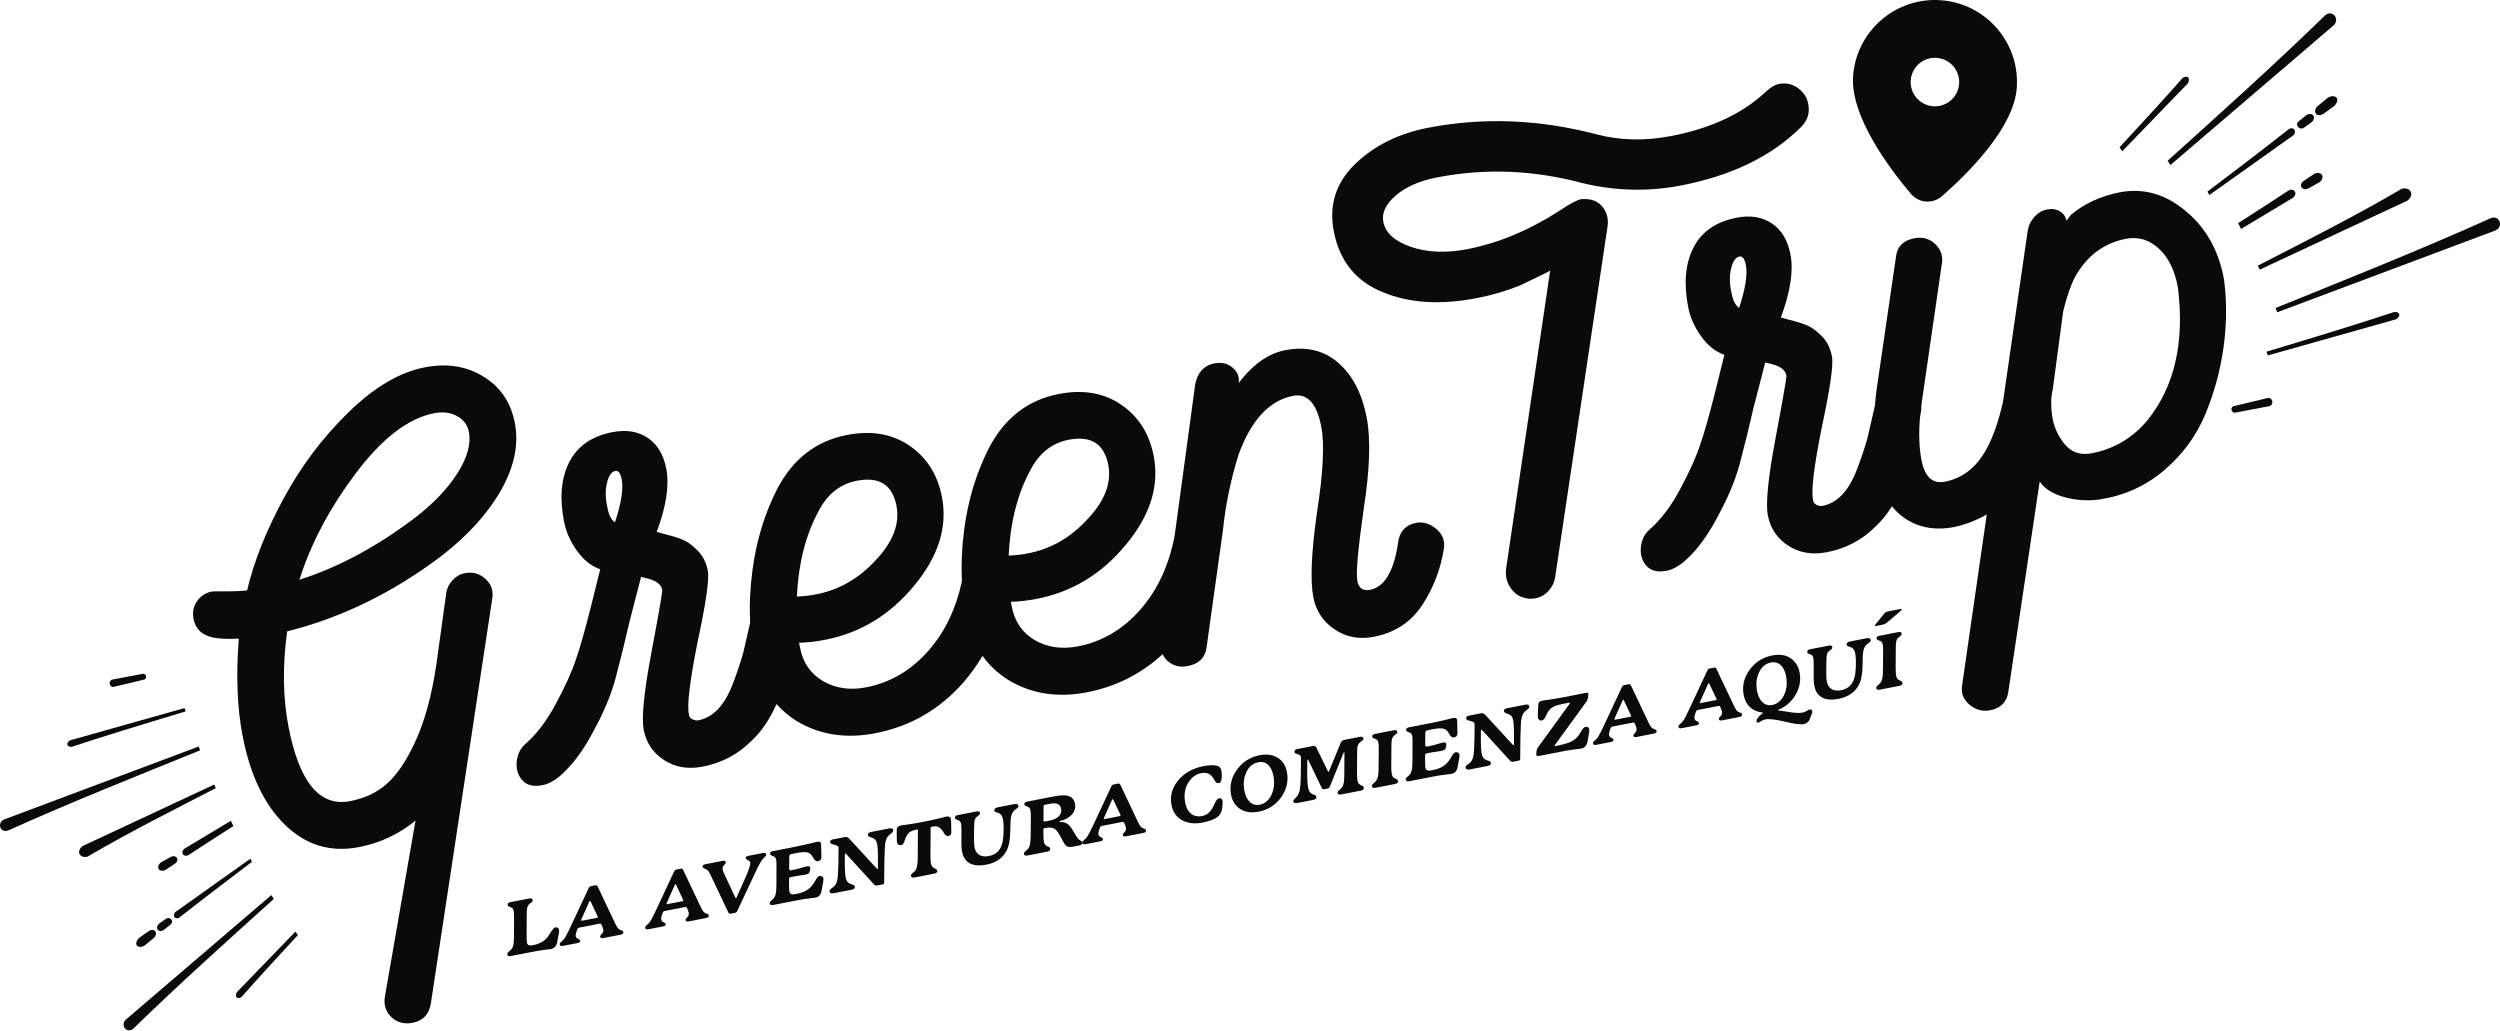 <svg width="3038" height="1253" viewBox="0 0 3038 1253" fill="none" xmlns="http://www.w3.org/2000/svg">
<path d="M674.854 1127C673.493 1127.26 671.558 1129.18 669.314 1132.82C667.644 1135.46 666.474 1137.35 665.557 1138.56C664.757 1139.74 663.465 1141.02 661.702 1142.52C660.066 1143.99 657.987 1145.16 655.606 1146.14C653.133 1147.26 650.707 1147.99 648.358 1148.45C643.413 1149.41 641.018 1148.98 640.32 1145.39C640.104 1144.28 639.95 1140.84 639.954 1134.94L640.072 1112.46C640.045 1103.74 640.628 1100.81 643.605 1098.3C645.492 1096.78 647.72 1095.7 647.358 1093.85C646.997 1091.99 645.714 1091.34 643.49 1091.78L620.491 1096.25C617.77 1096.78 616.581 1097.91 616.944 1099.77C617.616 1103.23 623.064 1100.88 624.218 1106.82C624.507 1108.3 624.713 1111.34 624.691 1115.84L624.599 1137.8C624.615 1143.83 624.029 1148.05 623.126 1150.67C622.347 1152.61 621.006 1154.28 618.998 1155.83C617.111 1157.35 616.215 1158.68 616.453 1159.92C616.792 1161.65 618.197 1162.27 620.544 1161.82L647.993 1156.48C652.941 1155.51 657.664 1154.72 662.188 1154.23C666.833 1153.71 669.332 1153.35 669.7 1153.28C673.658 1152.51 676 1149.36 676.652 1146.79C677.055 1145.56 677.434 1143.56 677.819 1140.92L678.964 1134.92C679.42 1132.65 679.6 1130.95 679.384 1129.83C678.926 1127.48 676.956 1126.59 674.854 1127Z" fill="#0A0A0A"/>
<path d="M752.144 1129.15C750.792 1128.13 749.348 1125.98 747.803 1122.68L726.252 1077.21C725.644 1076.05 724.781 1075.57 723.544 1075.82L717.978 1076.9C716.867 1077.11 716.099 1077.77 715.526 1078.79L693.689 1125.51C691.065 1131.15 688.918 1135.29 687.397 1138.03C686.354 1139.9 685.257 1141.53 684.066 1142.65C683.322 1143.44 680.962 1145.18 680.513 1146.17C680.216 1146.61 680.086 1147.28 680.207 1147.9C680.495 1149.38 681.753 1149.9 684.102 1149.45L702.031 1145.96C704.38 1145.5 705.349 1144.54 705.062 1143.06C704.893 1142.2 703.983 1141.47 702.454 1140.87C700.901 1140.15 699.919 1139.06 699.653 1137.69C699.34 1136.09 699.95 1133.27 701.577 1129.11C702.027 1128.12 702.672 1127.48 703.783 1127.27L728.388 1122.48C729.625 1122.24 730.464 1122.59 730.882 1123.4C732.025 1126.01 732.808 1128.04 733.072 1129.4C734.059 1134.47 728.815 1135.87 729.273 1138.22C729.587 1139.83 730.719 1140.38 732.821 1139.97L754.084 1135.83C756.682 1135.33 757.754 1134.22 757.439 1132.61C757.032 1130.51 754.654 1130.84 752.144 1129.15ZM725.589 1115.32L707.163 1118.91C706.544 1119.03 706.251 1118.83 706.178 1118.46C706.13 1118.21 706.205 1117.94 706.28 1117.67L716.204 1095.46C716.376 1095.05 716.578 1094.75 716.946 1094.68C717.197 1094.63 717.516 1094.95 717.759 1095.55L726.067 1113.18C726.311 1113.77 726.505 1114.12 726.53 1114.25C726.65 1114.86 726.331 1115.18 725.589 1115.32Z" fill="#0A0A0A"/>
<path d="M856.004 1108.94C854.651 1107.92 853.208 1105.77 851.665 1102.47L830.114 1057C829.504 1055.84 828.642 1055.36 827.404 1055.61L821.839 1056.69C820.729 1056.9 819.959 1057.56 819.388 1058.58L797.549 1105.3C794.925 1110.94 792.779 1115.08 791.257 1117.82C790.214 1119.69 789.117 1121.32 787.926 1122.44C787.182 1123.23 784.824 1124.97 784.375 1125.96C784.076 1126.4 783.946 1127.07 784.067 1127.69C784.356 1129.17 785.615 1129.7 787.964 1129.24L805.893 1125.75C808.24 1125.29 809.211 1124.33 808.922 1122.85C808.753 1121.99 807.842 1121.26 806.314 1120.66C804.76 1119.94 803.779 1118.85 803.515 1117.48C803.201 1115.88 803.811 1113.06 805.439 1108.9C805.887 1107.91 806.532 1107.27 807.643 1107.06L832.248 1102.27C833.487 1102.03 834.324 1102.38 834.742 1103.19C835.887 1105.8 836.669 1107.83 836.933 1109.19C837.919 1114.26 832.677 1115.66 833.135 1118.01C833.448 1119.62 834.579 1120.17 836.68 1119.76L857.946 1115.62C860.544 1115.12 861.614 1114.01 861.301 1112.4C860.892 1110.3 858.514 1110.63 856.004 1108.94ZM829.449 1095.11L811.023 1098.7C810.404 1098.82 810.111 1098.62 810.039 1098.25C809.99 1098 810.065 1097.73 810.14 1097.46L820.062 1075.25C820.238 1074.84 820.439 1074.54 820.808 1074.47C821.057 1074.42 821.376 1074.74 821.619 1075.34L829.929 1092.97C830.172 1093.56 830.366 1093.91 830.39 1094.03C830.511 1094.65 830.191 1094.97 829.449 1095.11Z" fill="#0A0A0A"/>
<path d="M927.141 1036.58L909.335 1040.04C906.988 1040.5 905.893 1041.48 906.182 1042.97C906.351 1043.83 907.261 1044.56 908.815 1045.28C910.49 1045.98 911.448 1046.95 911.69 1048.19C912.098 1050.29 910.616 1055.2 907.289 1063.16L895.339 1090.13C894.99 1090.96 894.69 1091.4 894.444 1091.45C894.071 1091.52 893.924 1091.42 893.728 1091.07L879.68 1061.09C878.971 1059.43 878.436 1057.99 878.196 1056.75C877.163 1051.44 882.476 1050.41 881.97 1047.81C881.659 1046.2 880.527 1045.65 878.423 1046.06L857.282 1050.17C854.684 1050.68 853.468 1051.69 853.779 1053.29C854.237 1055.64 856.958 1055.12 859.86 1057.5C860.941 1058.45 862.266 1060.62 863.805 1063.92L885.14 1108.92C885.748 1110.08 886.61 1110.56 887.848 1110.32L893.29 1109.26C894.401 1109.04 895.291 1108.35 895.742 1107.37L917.703 1060.62C920.301 1054.85 922.449 1050.71 923.995 1048.1C925.437 1045.64 926.859 1043.7 928.173 1042.54C930.11 1040.62 931.399 1039.99 931.06 1038.25C930.747 1036.65 929.49 1036.12 927.141 1036.58Z" fill="#0A0A0A"/>
<path d="M995.967 1064.51C993.986 1064.9 992.372 1067.13 990.776 1070.14C988.377 1074.33 984.891 1080.14 976.847 1083.63C974.368 1084.75 971.572 1085.55 968.483 1086.16C964.648 1086.9 963.162 1087.19 961.046 1086.19C960.038 1085.61 959.472 1084.7 959.208 1083.34C958.944 1081.98 958.863 1078.27 958.819 1072.12L958.918 1068C958.948 1066.84 959.569 1066.07 960.685 1065.86C964.142 1065.18 966.863 1064.66 968.99 1064.37C971.217 1063.94 976.853 1063.23 978.337 1062.94C982.664 1062.1 983.98 1060.94 984.315 1057.41C984.599 1055.56 984.656 1054.52 984.585 1054.15C984.321 1052.79 982.815 1052.31 980.217 1052.82C979.106 1053.04 977.274 1053.52 974.973 1054.22L970.123 1055.68C967.922 1056.24 965.225 1056.89 962.134 1057.49C960.28 1057.85 959.294 1057.4 959.054 1056.17C958.981 1055.79 958.909 1055.42 958.96 1055.03L959.131 1041.39C959.09 1039.22 959.79 1038.18 962.139 1037.73L968.072 1036.57C974.747 1035.28 979.471 1035.13 982.377 1036.23C988.663 1038.85 988.572 1047.6 994.131 1046.52C996.976 1045.96 998.297 1044.17 998.189 1040.98C997.973 1030.63 997.826 1025.26 997.779 1025.02C997.394 1023.04 995.595 1022.36 992.5 1022.97C991.886 1023.09 988.815 1023.81 983.451 1025.24C978.179 1026.52 973.133 1027.63 968.311 1028.57L939.379 1034.2C936.656 1034.73 935.469 1035.86 935.83 1037.71C936.528 1041.3 942.05 1038.68 943.252 1044.87C943.566 1046.48 943.646 1049.54 943.577 1053.79L943.485 1075.75C943.476 1082.3 942.835 1086.91 941.563 1089.6C938.941 1094.6 934.714 1094.65 935.364 1097.99C935.678 1099.6 937.085 1100.22 939.553 1099.74L969.234 1093.97C974.053 1093.03 978.531 1092.28 982.932 1091.82C987.329 1091.34 990.07 1090.94 991.186 1090.72C996.009 1089.78 997.955 1085.94 998.545 1081.72C999.08 1079.18 999.697 1074.44 1000.18 1072.29C1000.63 1070.02 1000.81 1068.32 1000.62 1067.32C1000.21 1065.23 997.946 1064.13 995.967 1064.51Z" fill="#0A0A0A"/>
<path d="M1080.71 1006.7L1058.58 1011C1055.61 1011.58 1054.32 1012.86 1054.68 1014.71C1055.04 1016.57 1057.23 1017.3 1059.41 1017.9C1063.25 1019.21 1065.07 1021.29 1066.06 1026.36C1066.73 1029.83 1067.02 1039.26 1066.82 1054.7C1066.77 1056.38 1066.56 1056.67 1064.62 1054.61L1031.73 1018.8C1030.43 1017.38 1028.65 1016.83 1026.55 1017.24L1012.33 1020C1009.61 1020.53 1008.42 1021.66 1008.78 1023.52C1008.88 1024.01 1009.07 1024.36 1009.27 1024.71C1009.76 1025.25 1011.17 1025.88 1013.73 1026.53C1016.97 1027.32 1018.71 1028.39 1018.96 1029.62C1018.98 1029.75 1019.05 1030.12 1019.02 1030.64C1019.03 1043.21 1018.8 1053.91 1018.31 1062.6C1017.96 1068.7 1016.87 1073.02 1014.93 1075.58C1012.52 1079 1006.95 1080.72 1008.1 1083.32C1008.48 1085.3 1010.04 1086.02 1012.88 1085.47L1035.01 1081.17C1037.86 1080.61 1039.15 1079.34 1038.79 1077.48C1037.88 1072.78 1029.75 1077.18 1027.56 1065.94C1027.3 1064.57 1027.08 1062.82 1026.97 1060.92C1026.56 1054.2 1026.42 1046.91 1026.66 1038.9C1026.69 1037.74 1026.84 1037.2 1027.22 1037.13C1027.46 1037.08 1027.93 1037.5 1028.71 1038.25L1062.3 1074.96C1063.13 1075.95 1064.36 1076.35 1065.85 1076.06L1072.53 1074.76C1073.76 1074.52 1074.4 1073.89 1074.44 1072.72C1074.49 1052.57 1074.79 1038.27 1075.28 1029.57C1075.95 1019.81 1078.09 1016.32 1082.26 1013.32C1084.64 1011.71 1085.73 1010.08 1085.47 1008.72C1085.11 1006.87 1083.55 1006.15 1080.71 1006.7Z" fill="#0A0A0A"/>
<path d="M1155.89 1001.95C1155.88 998.617 1155.69 996.343 1155.45 995.106C1154.97 992.634 1153 991.735 1149.54 992.407C1148.92 992.528 1146.1 993.204 1141.23 994.54C1136.33 995.747 1131.53 996.808 1126.83 997.722L1118.67 999.311C1113.85 1000.25 1108.88 1001.09 1103.76 1001.83C1098.62 1002.44 1095.87 1002.85 1095.26 1002.97C1091.79 1003.64 1089.93 1005.29 1089.69 1008.03C1089.62 1008.95 1089.58 1011.39 1089.69 1015.22C1089.73 1020.08 1089.89 1022.88 1090.04 1023.62C1090.59 1026.46 1092.34 1027.53 1095.18 1026.98C1096.79 1026.67 1097.93 1025.29 1098.88 1022.93L1099.71 1020.58C1100.64 1017.45 1100.84 1017.15 1102.08 1014.99C1102.78 1013.95 1103.51 1013.04 1104.25 1012.26C1106.31 1010.32 1109.51 1008.92 1113.96 1008.06C1114.82 1007.89 1115.27 1008.19 1115.41 1008.93C1115.43 1009.05 1115.51 1009.42 1115.45 1009.82L1115.24 1042.33C1115.16 1050.56 1114.15 1055.89 1111.94 1058.37C1109.73 1060.85 1106.06 1062.46 1107.09 1064.44C1107.43 1066.18 1108.83 1066.8 1111.3 1066.32L1135.17 1061.68C1138.01 1061.12 1139.3 1059.85 1138.94 1057.99C1138.36 1055.02 1132.51 1055.91 1131.23 1049.35C1130.85 1047.38 1130.67 1043.82 1130.69 1038.68L1130.91 1006.17C1130.99 1005.25 1131.41 1004.79 1132.28 1004.62C1140.19 1003.08 1143.39 1005.67 1147.33 1012.73C1148.7 1015.15 1150.45 1016.23 1152.68 1015.79C1155.64 1015.22 1156.39 1013.15 1156.02 1008.6C1155.93 1007.46 1155.89 1005.29 1155.89 1001.95Z" fill="#0A0A0A"/>
<path d="M1232.42 977.175L1212.89 980.977C1209.55 981.628 1208.01 982.956 1208.37 984.809C1208.16 987.031 1212.09 987.423 1213.91 988.22C1216.45 989.395 1218.04 991.654 1218.74 995.24C1219.63 999.813 1219.82 1006.07 1219.43 1013.97C1218.69 1028.61 1214.32 1037.81 1201.34 1040.33C1192.44 1042.07 1185.93 1038.33 1184.3 1029.92C1183.72 1026.95 1183.45 1022.9 1183.62 1017.86L1183.75 1006.67C1183.78 1002.17 1184.04 998.914 1184.32 997.059C1184.73 995.185 1185.72 993.708 1187.16 992.53C1189.27 990.835 1191.28 989.935 1190.89 987.955C1190.55 986.221 1189.27 985.573 1187.04 986.007L1164.05 990.481C1161.33 991.011 1160.14 992.139 1160.5 993.996C1161.17 997.459 1166.74 995.09 1167.9 1001.02C1168.19 1002.51 1168.39 1005.55 1168.37 1010.05L1168.26 1022C1168.13 1027.29 1168.47 1031.71 1169.13 1035.05C1171.94 1049.52 1183.41 1053.7 1198.24 1050.82C1211.6 1048.22 1220.42 1041.49 1224.61 1030.67C1226.38 1026.6 1227.21 1019.64 1227.43 1015.49C1227.64 1013.27 1227.73 1010.43 1227.8 1006.83L1227.91 999.487C1228.35 990.546 1229.9 986.65 1234.07 983.656C1235.51 982.48 1238.11 981.331 1237.55 979.13C1237.19 977.278 1235.52 976.574 1232.42 977.175Z" fill="#0A0A0A"/>
<path d="M1387.33 1005.55C1385.97 1004.53 1384.53 1002.38 1382.98 999.084L1361.43 953.613C1360.82 952.451 1359.96 951.976 1358.72 952.218L1353.16 953.301C1352.05 953.517 1351.28 954.175 1350.7 955.19L1328.87 1001.91C1326.24 1007.55 1324.1 1011.69 1322.58 1014.43C1321.53 1016.3 1320.44 1017.93 1319.24 1019.06C1318.5 1019.84 1316.14 1021.58 1315.69 1022.57C1315.42 1022.98 1315.33 1023.6 1315.41 1024.18C1315.4 1024.08 1315.45 1024 1315.44 1023.9C1315.15 1022.42 1313.05 1021.55 1311.43 1020.45C1309.76 1019.1 1307.25 1015.49 1303.88 1009.34C1299.2 1001.14 1295.01 998.747 1288.24 998.912C1287.85 998.86 1287.58 998.782 1287.5 998.413C1287.43 998.039 1287.63 997.744 1288.13 997.649C1294.16 996.346 1298.92 993.754 1302.42 989.994C1306.02 986.082 1307.33 981.595 1306.32 976.398C1305.67 973.064 1304.03 970.557 1301.5 968.741C1297.78 966.125 1291.16 965.746 1281.39 967.648L1248.38 974.072C1245.66 974.601 1244.47 975.73 1244.83 977.586C1245.48 980.926 1251.05 978.557 1252.23 984.614C1252.51 986.098 1252.72 989.138 1252.7 993.638L1252.48 1015.62C1252.35 1022.19 1251.81 1026.66 1250.73 1029.05C1248.53 1034.23 1243.71 1034.53 1244.34 1037.74C1244.68 1039.47 1246.08 1040.09 1248.55 1039.61L1272.42 1034.97C1275.26 1034.42 1276.56 1033.14 1276.17 1031.16C1275.47 1027.57 1269.9 1029.94 1268.48 1022.64C1268.1 1020.67 1267.92 1017.11 1267.94 1011.97L1267.89 1007.74C1267.87 1006.98 1268.29 1006.51 1269.28 1006.32C1272.13 1005.77 1274.4 1005.58 1275.96 1005.67C1281 1005.84 1284.14 1008.18 1288.01 1015.51C1289.53 1018.04 1290.77 1020.49 1291.61 1022.12C1292.41 1023.64 1292.64 1024.11 1293.34 1025.12C1294.4 1026.58 1295.28 1027.82 1296.41 1028.37C1298.14 1029.32 1300.61 1029.48 1303.82 1028.86L1311.49 1027.37C1314.1 1026.86 1315.35 1025.83 1315.39 1024.31C1315.69 1025.78 1316.94 1026.31 1319.28 1025.85L1337.21 1022.36C1339.56 1021.9 1340.53 1020.95 1340.24 1019.46C1340.07 1018.6 1339.16 1017.87 1337.63 1017.27C1336.08 1016.55 1335.1 1015.46 1334.83 1014.1C1334.52 1012.49 1335.13 1009.68 1336.76 1005.51C1337.21 1004.52 1337.85 1003.88 1338.96 1003.67L1363.57 998.88C1364.8 998.64 1365.64 998.992 1366.06 999.808C1367.2 1002.41 1367.99 1004.44 1368.25 1005.8C1369.24 1010.87 1363.99 1012.27 1364.45 1014.63C1364.76 1016.23 1365.9 1016.78 1368 1016.37L1389.26 1012.23C1391.86 1011.73 1392.93 1010.62 1392.62 1009.01C1392.21 1006.91 1389.83 1007.24 1387.33 1005.55ZM1275.95 997.067L1269.52 998.318C1268.66 998.486 1268.22 998.19 1268.07 997.448C1268.05 997.319 1267.98 996.951 1268.02 996.555L1268.18 979.588C1268.14 978.698 1268.56 978.229 1269.56 978.037L1276.35 976.714C1284.02 975.22 1288.38 977.197 1289.42 982.513C1290.88 990.056 1285.22 995.262 1275.95 997.067ZM1360.77 991.727L1342.34 995.313C1341.72 995.432 1341.43 995.234 1341.36 994.862C1341.31 994.617 1341.38 994.346 1341.46 994.073L1351.38 971.866C1351.55 971.45 1351.76 971.151 1352.13 971.08C1352.38 971.03 1352.69 971.356 1352.94 971.952L1361.25 989.58C1361.49 990.174 1361.69 990.524 1361.71 990.646C1361.83 991.266 1361.51 991.582 1360.77 991.727Z" fill="#0A0A0A"/>
<path d="M1481.28 970.075C1479.68 970.388 1478.01 972.38 1476.39 975.902C1472.39 985.021 1468.26 990.188 1460.84 991.632C1450.08 993.726 1442.56 987.364 1440.32 975.863C1438.52 966.59 1439.64 958.541 1443.58 951.743C1447.65 944.922 1453 940.799 1459.68 939.5C1465.49 938.37 1470.03 939.923 1473.27 944.044C1474.42 945.36 1476.45 949.84 1478.1 951.058C1478.86 951.679 1479.92 951.861 1481.28 951.595C1483.14 951.234 1484.19 949.363 1484.55 945.953C1484.89 942.421 1484.8 939.357 1484.3 936.765C1483.75 933.921 1482.47 931.986 1480.65 931.184C1476.85 929.485 1470.8 929.379 1462.64 930.967C1449.29 933.566 1438.88 939.44 1431.54 948.57C1424.18 957.572 1421.51 967.589 1423.61 978.346C1425.24 986.751 1429.51 992.854 1436.55 996.746C1443.58 1000.51 1451.85 1001.47 1461.37 999.615C1470.64 997.81 1477.3 995.102 1481.07 991.416C1483.55 989.006 1485.08 984.988 1485.46 979.653C1485.68 976.149 1485.76 973.95 1485.59 973.086C1485.11 970.61 1483.63 969.619 1481.28 970.075Z" fill="#0A0A0A"/>
<path d="M1530.53 917.757C1518.8 920.166 1509.68 926.05 1502.94 935.574C1496.19 945.101 1493.94 955.291 1496.03 966.048C1499.04 981.501 1511.94 989.774 1529.37 986.381C1541.12 984.094 1550.24 978.212 1556.99 968.686C1563.71 959.038 1565.96 948.847 1563.87 938.089C1560.88 922.759 1548.46 914.268 1530.53 917.757ZM1545.02 965.887C1541.85 972.662 1536.99 976.688 1530.56 977.937C1521.66 979.671 1514.62 973.208 1512.29 961.218C1510.65 952.808 1511.36 945.228 1514.53 938.452C1517.68 931.548 1522.67 927.499 1529.35 926.2C1538.12 924.492 1545.06 930.458 1547.44 942.697C1549.1 951.23 1548.3 958.957 1545.02 965.887Z" fill="#0A0A0A"/>
<path d="M1649.56 948.491C1649.18 946.516 1649 942.956 1649.03 937.818L1649.16 916.104C1649.27 909.409 1649.23 907.877 1650.26 905.241C1650.88 903.834 1651.7 902.778 1652.94 901.893C1655.05 900.198 1657.2 899.398 1656.77 897.173C1656.46 895.561 1655.05 894.938 1652.7 895.394L1633.29 899.172C1631.44 899.533 1630 900.711 1629.22 902.661L1615.21 936.827C1614.61 938.355 1614.24 938.428 1613.6 937.14L1599.7 908.533C1598.84 906.772 1597.31 906.173 1595.21 906.582L1577.03 910.12C1573.94 910.721 1572.65 912.002 1573.06 914.1C1573.61 916.943 1580.04 915.692 1580.84 919.774C1580.91 920.146 1580.93 920.914 1581 921.925L1580.69 944.059C1580.6 950.877 1580.18 955.961 1579.55 959.294C1578.91 962.625 1577.88 965.262 1576.36 967.358C1574.12 970.358 1571.4 971.53 1571.59 973.804C1571.95 975.66 1573.62 976.358 1576.59 975.781L1595.76 972.052C1598.72 971.475 1600.02 970.198 1599.63 968.219C1598.81 964.014 1591.75 967.952 1589.61 956.949C1588.58 951.634 1588.26 940.787 1588.64 924.285C1588.62 923.519 1588.8 923.103 1589.17 923.03C1589.42 922.982 1589.56 923.081 1589.76 923.426L1606.11 957.332C1606.97 959.095 1607.53 959.366 1609.14 959.052L1613.34 958.235C1614.58 957.993 1615.55 957.037 1616.25 955.361L1632.29 915.793C1632.64 914.955 1632.94 914.514 1633.31 914.442C1633.56 914.393 1633.71 914.492 1633.76 914.737L1633.77 916.146L1633.57 941.468C1633.56 947.374 1633.09 951.568 1632.19 954.186C1631.44 956.253 1629.99 958.074 1627.99 959.622C1626.08 961.019 1625.3 962.325 1625.4 963.459C1625.76 965.317 1627.16 965.94 1629.64 965.46L1653.5 960.815C1656.34 960.264 1657.64 958.986 1657.27 957.13C1656.53 953.299 1650.98 955.789 1649.56 948.491Z" fill="#0A0A0A"/>
<path d="M1691.23 940.382C1690.85 938.408 1690.66 934.85 1690.69 929.711L1690.83 907.996C1690.8 899.273 1691.26 896.365 1694.24 893.859C1694.79 893.364 1696.59 892.116 1697.02 891.651C1697.56 891.158 1698.14 890.148 1697.94 889.161C1697.63 887.55 1696.35 886.901 1694.12 887.334L1671.12 891.81C1668.41 892.338 1667.21 893.468 1667.57 895.324C1668.23 898.665 1673.8 896.297 1674.97 902.353C1675.26 903.837 1675.47 906.877 1675.44 911.377L1675.23 933.36C1675.25 939.389 1674.69 943.735 1673.73 946.1C1672.98 948.171 1671.54 949.99 1669.65 951.514C1667.74 952.911 1666.85 954.243 1667.09 955.476C1667.42 957.209 1668.83 957.832 1671.3 957.352L1695.17 952.707C1698.01 952.154 1699.3 950.879 1698.94 949.023C1698.2 945.189 1692.65 947.681 1691.23 940.382Z" fill="#0A0A0A"/>
<path d="M1768.89 914.111C1766.91 914.496 1765.3 916.733 1763.7 919.739C1761.3 923.928 1757.81 929.74 1749.77 933.227C1747.29 934.352 1744.5 935.151 1741.41 935.752C1737.57 936.499 1736.09 936.787 1733.97 935.788C1732.96 935.213 1732.4 934.299 1732.13 932.939C1731.87 931.578 1731.79 927.871 1731.74 921.722L1731.84 917.597C1731.87 916.436 1732.49 915.672 1733.61 915.456C1737.07 914.781 1739.79 914.254 1741.91 913.966C1744.14 913.534 1749.78 912.824 1751.26 912.535C1755.59 911.694 1756.9 910.54 1757.24 907.007C1757.52 905.158 1757.58 904.117 1757.51 903.749C1757.24 902.388 1755.74 901.911 1753.14 902.417C1752.03 902.633 1750.2 903.117 1747.9 903.819L1743.05 905.277C1740.85 905.834 1738.15 906.487 1735.06 907.088C1733.2 907.449 1732.22 906.998 1731.98 905.765C1731.91 905.391 1731.83 905.023 1731.88 904.627L1732.05 890.991C1732.01 888.816 1732.71 887.783 1735.06 887.327L1741 886.172C1747.67 884.873 1752.39 884.723 1755.3 885.826C1761.59 888.452 1761.5 897.197 1767.06 896.114C1769.9 895.561 1771.22 893.765 1771.11 890.579C1770.9 880.227 1770.75 874.862 1770.7 874.616C1770.32 872.635 1768.52 871.961 1765.43 872.564C1764.8 872.683 1761.74 873.407 1756.37 874.84C1751.1 876.121 1746.06 877.229 1741.24 878.167L1712.3 883.798C1709.59 884.327 1708.39 885.456 1708.75 887.312C1709.45 890.898 1714.97 888.283 1716.18 894.463C1716.49 896.074 1716.57 899.137 1716.5 903.388L1716.41 925.348C1716.4 931.895 1715.76 936.512 1714.48 939.196C1711.86 944.198 1707.64 944.25 1708.29 947.59C1708.6 949.197 1710.01 949.82 1712.48 949.34L1742.16 943.564C1746.98 942.626 1751.45 941.882 1755.85 941.413C1760.25 940.941 1762.99 940.534 1764.11 940.318C1768.93 939.379 1770.88 935.539 1771.47 931.316C1772 928.774 1772.62 924.034 1773.1 921.887C1773.56 919.617 1773.74 917.913 1773.55 916.921C1773.14 914.823 1770.87 913.726 1768.89 914.111Z" fill="#0A0A0A"/>
<path d="M1853.63 856.297L1831.5 860.603C1828.53 861.182 1827.23 862.463 1827.6 864.315C1827.96 866.171 1830.15 866.897 1832.32 867.503C1836.17 868.804 1837.99 870.891 1838.98 875.961C1839.65 879.424 1839.94 888.86 1839.74 904.301C1839.69 905.979 1839.48 906.274 1837.54 904.213L1804.65 868.396C1803.35 866.977 1801.57 866.426 1799.47 866.834L1785.25 869.603C1782.53 870.133 1781.34 871.261 1781.7 873.117C1781.8 873.612 1781.99 873.958 1782.19 874.306C1782.68 874.854 1784.08 875.477 1786.65 876.131C1789.88 876.914 1791.63 877.986 1791.87 879.224C1791.9 879.347 1791.97 879.715 1791.94 880.236C1791.95 892.81 1791.72 903.505 1791.23 912.199C1790.88 918.301 1789.79 922.614 1787.85 925.176C1785.44 928.597 1779.87 930.323 1781.02 932.923C1781.4 934.903 1782.96 935.625 1785.8 935.072L1807.93 930.764C1810.78 930.211 1812.07 928.935 1811.71 927.078C1810.79 922.383 1802.67 926.783 1800.48 915.534C1800.21 914.175 1800 912.416 1799.88 910.516C1799.47 903.795 1799.34 896.506 1799.58 888.501C1799.61 887.343 1799.76 886.799 1800.13 886.725C1800.38 886.678 1800.85 887.101 1801.63 887.847L1835.21 924.558C1836.05 925.549 1837.28 925.953 1838.76 925.663L1845.44 924.364C1846.68 924.122 1847.32 923.488 1847.36 922.325C1847.41 902.166 1847.71 887.863 1848.2 879.169C1848.87 869.413 1851.01 865.917 1855.18 862.924C1857.55 861.31 1858.65 859.683 1858.39 858.324C1858.02 856.471 1856.47 855.744 1853.63 856.297Z" fill="#0A0A0A"/>
<path d="M1926.64 883.283C1925.03 883.596 1923.44 885.317 1921.62 888.495C1917.31 896.008 1913.46 899.964 1906.13 902.547C1902.05 903.984 1896.55 905.435 1889.76 906.758C1889.38 906.831 1889.11 906.756 1889.04 906.382C1889.02 906.259 1889.09 905.99 1889.39 905.543L1928.26 852.043C1928.96 851.009 1929.46 849.628 1929.72 847.649L1930.12 844.49C1930.13 843.849 1930.18 843.455 1930.13 843.209C1929.92 842.093 1929.06 841.619 1927.44 841.934L1898.51 847.563C1893.82 848.477 1888.85 849.316 1883.61 850.08C1878.34 850.72 1875.35 851.174 1874.73 851.293C1870.77 852.063 1869.36 853.364 1869.32 856.451L1868.74 867.346C1868.68 869.024 1868.7 871.076 1868.99 872.559C1869.44 874.907 1871.56 875.906 1873.67 875.497C1875.52 875.137 1877.01 873.561 1878.23 870.631C1880.26 865.872 1882.55 862.475 1885.01 860.585C1887.79 858.379 1892.09 856.77 1898.02 855.616L1906.81 853.906C1907.42 853.787 1907.72 853.985 1907.79 854.357C1907.82 854.48 1907.74 854.751 1907.54 855.049L1868.48 908.845C1867.78 909.882 1867.45 910.842 1867.37 911.756L1866.88 915.827C1866.88 916.471 1866.83 916.868 1866.88 917.114C1867.14 918.473 1868.15 919.047 1870 918.688L1899.81 912.888C1904.63 911.95 1909.35 911.159 1913.99 910.642C1918.64 910.12 1921.26 909.737 1921.88 909.618C1926.7 908.678 1928.68 904.317 1929.47 899.801C1929.97 897.136 1930.49 892.545 1931 890.52C1932.14 885.165 1930.23 882.585 1926.64 883.283Z" fill="#0A0A0A"/>
<path d="M2007.79 884.82C2006.43 883.8 2004.99 881.643 2003.45 878.349L1981.89 832.877C1981.28 831.716 1980.42 831.241 1979.18 831.483L1973.62 832.566C1972.51 832.782 1971.74 833.442 1971.17 834.455L1949.33 881.176C1946.71 886.821 1944.56 890.96 1943.04 893.698C1942 895.568 1940.9 897.193 1939.71 898.322C1938.96 899.11 1936.6 900.849 1936.16 901.838C1935.86 902.278 1935.73 902.947 1935.85 903.564C1936.14 905.048 1937.4 905.572 1939.75 905.116L1957.67 901.627C1960.02 901.171 1960.99 900.211 1960.7 898.729C1960.54 897.864 1959.62 897.138 1958.1 896.539C1956.54 895.816 1955.56 894.724 1955.3 893.362C1954.98 891.755 1955.59 888.941 1957.22 884.774C1957.67 883.79 1958.32 883.149 1959.42 882.933L1984.03 878.145C1985.27 877.905 1986.1 878.257 1986.52 879.072C1987.67 881.674 1988.45 883.704 1988.71 885.064C1989.7 890.134 1984.45 891.537 1984.91 893.89C1985.22 895.497 1986.36 896.045 1988.46 895.636L2009.73 891.499C2012.32 890.993 2013.39 889.888 2013.08 888.281C2012.67 886.178 2010.3 886.509 2007.79 884.82ZM1981.23 870.992L1962.81 874.578C1962.18 874.699 1961.89 874.501 1961.82 874.127C1961.77 873.881 1961.85 873.612 1961.92 873.337L1971.84 851.132C1972.02 850.716 1972.22 850.416 1972.59 850.344C1972.84 850.297 1973.16 850.621 1973.4 851.216L1981.71 868.845C1981.95 869.44 1982.15 869.788 1982.17 869.911C1982.29 870.53 1981.97 870.849 1981.23 870.992Z" fill="#0A0A0A"/>
<path d="M2111.65 864.61C2110.29 863.59 2108.85 861.433 2107.31 858.139L2085.75 812.667C2085.15 811.506 2084.28 811.031 2083.05 811.273L2077.48 812.356C2076.37 812.572 2075.6 813.232 2075.03 814.245L2053.19 860.966C2050.57 866.611 2048.42 870.75 2046.9 873.487C2045.86 875.358 2044.76 876.983 2043.57 878.112C2042.82 878.9 2040.46 880.639 2040.02 881.628C2039.72 882.068 2039.59 882.735 2039.71 883.354C2040 884.838 2041.26 885.362 2043.61 884.906L2061.53 881.417C2063.88 880.961 2064.85 880.001 2064.56 878.519C2064.4 877.654 2063.49 876.928 2061.96 876.329C2060.4 875.606 2059.42 874.514 2059.16 873.152C2058.84 871.545 2059.45 868.731 2061.08 864.564C2061.53 863.58 2062.18 862.939 2063.29 862.723L2087.89 857.935C2089.13 857.695 2089.97 858.047 2090.38 858.862C2091.53 861.464 2092.31 863.494 2092.58 864.854C2093.56 869.924 2088.31 871.327 2088.77 873.68C2089.08 875.287 2090.22 875.835 2092.32 875.426L2113.59 871.289C2116.19 870.783 2117.26 869.676 2116.94 868.071C2116.53 865.968 2114.16 866.3 2111.65 864.61ZM2085.09 850.782L2066.67 854.368C2066.05 854.489 2065.75 854.291 2065.68 853.917C2065.63 853.671 2065.71 853.402 2065.78 853.127L2075.7 830.922C2075.88 830.506 2076.08 830.206 2076.45 830.134C2076.7 830.087 2077.02 830.411 2077.26 831.006L2085.57 848.635C2085.81 849.23 2086.01 849.578 2086.03 849.701C2086.15 850.32 2085.83 850.637 2085.09 850.782Z" fill="#0A0A0A"/>
<path d="M2198.94 862.122C2197.46 862.412 2193.92 865.283 2190.45 865.957C2186 866.822 2180.4 866.375 2170.18 864.641L2161.19 863.309C2160.55 863.307 2160.46 862.811 2161.05 862.567C2170.41 858.566 2177.41 852.325 2182.29 843.803C2187.18 835.281 2188.63 826.27 2186.81 816.874C2185.36 809.455 2181.69 803.753 2175.93 799.873C2170.14 795.865 2162.61 794.761 2153.46 796.542C2141.97 798.777 2132.84 804.662 2125.97 814.212C2119.21 823.613 2116.83 833.83 2118.97 844.833C2121.35 857.072 2129.64 864.698 2141.66 865.825C2142.06 865.876 2142.2 865.975 2142.25 866.224C2142.28 866.347 2142.2 866.618 2141.86 866.813C2138.26 869.44 2133.99 873.865 2134.47 876.337C2134.76 877.819 2135.64 878.416 2137 878.153C2137.99 877.958 2140.77 875.109 2145.35 874.219C2149.8 873.352 2157.68 874.257 2168.97 876.936C2180.3 879.739 2187.93 880.69 2191.76 879.946C2197.38 878.466 2198.68 875.904 2200.03 871.663C2201.31 868.335 2202.63 865.897 2202.34 864.412C2202.03 862.806 2200.43 861.834 2198.94 862.122ZM2135.23 840.001C2133.62 831.716 2134.35 824.256 2137.49 817.358C2140.64 810.459 2145.48 806.307 2152.16 805.007C2161.06 803.275 2168 809.241 2170.38 821.482C2172.06 830.136 2171.26 837.865 2167.96 844.67C2164.66 851.469 2159.8 855.495 2153.5 856.722C2144.59 858.454 2137.56 851.991 2135.23 840.001Z" fill="#0A0A0A"/>
<path d="M2268.1 775.646L2248.56 779.448C2245.22 780.099 2243.68 781.427 2244.05 783.277C2243.84 785.5 2247.76 785.894 2249.59 786.691C2252.13 787.864 2253.72 790.125 2254.41 793.709C2255.31 798.282 2255.5 804.535 2255.11 812.438C2254.36 827.081 2249.99 836.278 2237.01 838.802C2228.11 840.536 2221.61 836.794 2219.97 828.386C2219.39 825.418 2219.12 821.367 2219.29 816.328L2219.42 805.138C2219.45 800.64 2219.72 797.382 2220 795.528C2220.4 793.655 2221.39 792.177 2222.84 790.999C2224.94 789.304 2226.95 788.404 2226.56 786.425C2226.23 784.69 2224.94 784.043 2222.72 784.476L2199.72 788.952C2197 789.482 2195.81 790.608 2196.17 792.466C2196.85 795.929 2202.42 793.56 2203.57 799.495C2203.86 800.977 2204.06 804.017 2204.04 808.517L2203.93 820.469C2203.8 825.76 2204.15 830.183 2204.8 833.52C2207.61 847.986 2219.08 852.172 2233.92 849.285C2247.27 846.687 2256.1 839.962 2260.29 829.141C2262.06 825.073 2262.89 818.112 2263.11 813.961C2263.31 811.738 2263.4 808.896 2263.47 805.294L2263.58 797.958C2264.03 789.016 2265.58 785.119 2269.75 782.127C2271.18 780.949 2273.78 779.802 2273.23 777.599C2272.87 775.747 2271.19 775.043 2268.1 775.646Z" fill="#0A0A0A"/>
<path d="M2304.16 821.114C2303.77 819.139 2303.59 815.581 2303.62 810.441L2303.75 788.729C2303.73 780.005 2304.19 777.096 2307.17 774.589C2307.71 774.096 2309.52 772.847 2309.94 772.383C2310.49 771.888 2311.06 770.881 2310.87 769.893C2310.56 768.281 2309.27 767.634 2307.05 768.066L2284.05 772.543C2281.33 773.072 2280.14 774.199 2280.5 776.057C2281.15 779.397 2286.72 777.028 2287.9 783.085C2288.19 784.568 2288.39 787.608 2288.37 792.108L2288.16 814.091C2288.18 820.119 2287.61 824.465 2286.66 826.833C2285.91 828.901 2284.47 830.723 2282.58 832.245C2280.67 833.641 2279.77 834.973 2280.01 836.207C2280.35 837.942 2281.76 838.565 2284.23 838.085L2308.09 833.44C2310.94 832.887 2312.23 831.609 2311.87 829.753C2311.12 825.922 2305.58 828.414 2304.16 821.114Z" fill="#0A0A0A"/>
<path d="M2292.9 756.703L2310.4 741.751C2310.82 741.282 2311.02 740.987 2310.95 740.614C2310.83 740 2310.29 739.846 2309.3 740.038L2294.46 742.926C2292.36 743.335 2290.75 744.291 2289.5 745.817L2278.56 759.493C2278.27 759.939 2278.19 760.208 2278.21 760.331C2278.29 760.704 2278.58 760.902 2279.2 760.781L2287.61 759.145C2289.58 758.762 2291.34 757.905 2292.9 756.703Z" fill="#0A0A0A"/>
<path d="M537.664 674.676C569.762 649.568 593.687 622.896 609.43 594.657C625.166 566.416 630.582 539.539 625.646 514.039C620.792 488.944 608.133 470.182 587.676 457.763C567.136 444.944 543.3 441.148 516.186 446.392C485.417 452.343 454.338 470.75 422.933 501.596C391.847 531.969 365.792 566.612 344.77 605.529C323.415 644.936 308.587 682.246 300.274 717.437C294.522 718.137 288.3 718.496 281.594 718.538C274.88 718.569 269.325 718.602 264.913 718.611C260.508 718.626 258.093 718.668 257.694 718.749C250.002 720.235 243.941 724.141 239.486 730.455C235.041 736.776 233.605 743.988 235.171 752.08C237.44 763.826 244.756 771.225 257.105 774.292C264.61 776.209 275.639 776.804 290.2 776.079C286.676 820.852 288.217 860.244 294.792 894.242C304.034 942.011 321.303 978.147 346.623 1002.64C371.934 1027.13 401.798 1036.06 436.204 1029.41C461.713 1024.47 484.618 1013.74 504.936 997.209L467.622 1211.64C466.178 1221.58 468.919 1229.76 475.836 1236.2C482.745 1242.62 491.262 1244.87 501.385 1242.91C514.33 1240.4 521.776 1232.24 523.735 1218.43L598.222 727.208C599.73 717.681 596.932 709.72 589.819 703.325C582.699 696.938 574.289 694.669 564.574 696.555C558.904 697.647 553.912 700.617 549.597 705.428C545.282 710.265 542.818 715.462 542.223 721.034L530.403 806.463C524.653 846.221 515.468 879.07 502.856 905.017C492.693 926.308 481.697 942.183 469.868 952.656C458.034 963.138 443.212 970.096 425.405 973.546C388.567 980.668 363.646 950.633 350.652 883.435C343.759 847.819 343.196 809.081 348.964 767.236C415.444 750.595 478.353 719.744 537.664 674.676ZM432.167 575.398C464.216 532.662 496.029 508.243 527.598 502.138C538.12 500.103 547.369 501.257 555.356 505.588C563.325 509.933 568.138 516.344 569.785 524.848C572.6 539.416 567.885 556.293 555.642 575.455C543.381 594.624 525.728 612.945 502.653 630.425C456.826 664.904 410.574 689.596 363.916 704.499C377.692 660.679 400.444 617.659 432.167 575.398Z" fill="#0A0A0A"/>
<path d="M1605.61 518.486C1609.69 539.539 1607.97 574.092 1600.48 622.154C1593.53 670.956 1592.02 705.471 1595.94 725.708C1599.15 742.307 1607.75 755.343 1621.76 764.805C1635.77 774.267 1651.69 777.285 1669.5 773.834C1695 768.907 1714.57 756.085 1728.2 735.399C1741.84 714.713 1750.63 691.798 1754.6 666.667C1756.1 657.147 1752.98 649.145 1745.22 642.651C1737.46 636.191 1729.33 633.76 1720.83 635.409C1707.47 637.987 1700.1 646.567 1698.71 661.102C1693.48 694.866 1682.17 713.439 1664.77 716.8C1656.26 718.449 1651.16 714.817 1649.43 705.91C1647.63 696.603 1650.2 667.556 1657.13 618.753C1664.63 570.691 1665.85 533.511 1660.76 507.192C1655.12 478.046 1643.59 455.929 1626.19 440.809C1608.77 425.706 1587.32 420.612 1561.81 425.546C1542.78 429.226 1525.29 440.8 1509.32 460.268L1505.28 465.455C1506.38 458.106 1503.91 451.861 1497.88 446.731C1491.85 441.601 1484.37 439.895 1475.47 441.617C1463.33 443.966 1455.68 452.167 1452.52 466.214L1427.4 651.175C1420.5 686.816 1406.85 716.501 1386.31 740.113C1365.01 764.609 1339.58 779.7 1310.04 785.418C1290.2 789.251 1272.71 786.765 1257.56 777.93C1242.42 769.113 1233.08 755.579 1229.56 737.365L1228.39 731.295C1238.01 731.115 1248.49 729.924 1259.82 727.731C1302.73 719.434 1338.81 697.55 1368.07 662.066C1397.72 626.518 1409.03 590.529 1401.98 554.1C1396.73 526.984 1383.58 506.221 1362.53 491.807C1341.48 477.407 1316.17 473.062 1286.63 478.775C1249.38 485.98 1221.23 507.595 1202.16 543.617C1186.61 573.921 1176.45 607.17 1171.69 643.361C1168.82 665.254 1167.92 686.318 1168.89 706.607C1161.68 739.736 1148.42 767.542 1128.97 789.896C1107.67 814.392 1082.24 829.482 1052.7 835.201C1032.86 839.036 1015.37 836.547 1000.22 827.712C985.074 818.895 975.742 805.362 972.219 787.148L971.044 781.079C980.669 780.9 991.144 779.709 1002.48 777.514C1045.38 769.217 1081.47 747.332 1110.73 711.856C1140.38 676.308 1151.68 640.31 1144.64 603.875C1139.39 576.76 1126.24 556.007 1105.19 541.585C1084.14 527.189 1058.83 522.841 1029.29 528.56C992.04 535.763 963.891 557.378 944.819 593.4C929.272 623.713 919.109 656.95 914.352 693.145C911.464 715.178 910.566 736.374 911.567 756.782L903.258 792.923C900.027 804.474 895.918 816.816 890.901 829.964C880.948 856.671 866.861 871.778 848.647 875.302C846.215 875.767 843.703 875.309 841.133 873.915C838.557 872.528 837.226 870.578 837.17 868.066C834.648 857.217 838.188 827.778 847.789 779.716C857.953 732.396 862.065 703.684 860.108 693.561C858.222 683.845 854.389 675.982 848.605 669.961C842.822 663.942 837.373 659.635 832.259 657.057C827.136 654.479 818.84 651.78 807.379 648.956L798.056 646.354C809.654 615.131 813.537 589.607 809.704 569.769C806.334 552.37 798.749 539.759 786.955 531.961C775.151 524.172 760.956 521.88 744.365 525.093C719.265 529.938 701.76 542.044 691.865 561.383C681.955 580.732 679.785 604.771 685.341 633.507C687.77 646.061 693.009 657.955 701.067 669.212C709.118 680.468 718.556 687.982 729.364 691.765L718.043 737.413C710.661 766.559 704.664 787.67 700.056 800.738C695.022 815.991 686.948 833.929 675.82 854.559C664.768 875.587 652.05 892.334 637.661 904.774C631.976 910.076 628.705 917.116 627.881 925.876C627.058 934.645 629.341 942.077 634.717 948.178C640.1 954.271 648.25 956.262 659.18 954.15C666.065 952.819 673.112 949.14 680.357 943.128C695.797 929.645 709.624 911.005 721.819 887.235C733.932 865.155 742.669 844.142 748.052 824.205C754.349 800.312 759.995 777.391 764.986 755.424L779.034 701.05L787.631 703.169C797.803 705.828 803.52 710.389 804.77 716.856C805.16 718.888 800.797 744.086 791.676 792.467C782.55 840.839 779.409 872.317 782.231 886.885C785.282 902.668 793.529 914.937 806.979 923.673C820.423 932.41 836.052 935.054 853.867 931.611C876.943 927.149 896.57 916.83 912.769 900.686C925.3 889.188 935.491 874.01 943.6 855.526C950.565 863.35 958.638 870.278 968.017 876.143C996.045 892.977 1027.88 897.954 1063.5 891.061C1106.01 882.84 1141.71 862.283 1170.63 829.392C1179.39 819.423 1187.1 808.569 1193.98 797.031C1202.26 808.576 1212.65 818.412 1225.36 826.358C1253.39 843.195 1285.22 848.171 1320.84 841.278C1356.22 834.435 1386.81 818.919 1412.77 794.99C1414.25 797.936 1416.15 800.697 1418.79 803.119C1425.43 809.181 1433.6 811.277 1443.31 809.401C1456.67 806.813 1464.28 799.457 1466.14 787.351L1486.21 643.63C1489.23 613.654 1495.52 583.246 1505.1 552.42C1520.48 510.389 1542.54 486.596 1571.29 481.036C1588.69 477.667 1600.14 490.159 1605.61 518.486ZM747.31 634.747C742.962 631.81 739.968 626.095 738.321 617.595C736.355 609.585 735.669 601.73 736.29 594.053C737.987 581.124 741.624 573.914 747.22 572.404C751.185 571.23 753.957 574.673 755.524 582.771C757.719 594.102 754.978 611.435 747.31 634.747ZM994.864 620.882C1005.58 600.333 1021.06 588.098 1041.3 584.184C1068.42 578.938 1084.45 589.061 1089.39 614.568C1093.61 636.42 1085.27 658.411 1064.34 680.51C1043.9 702.949 1019.73 716.856 991.796 722.258C983.696 723.823 975.89 724.704 968.369 724.9C970.236 684.645 979.071 649.977 994.864 620.882ZM1252.21 571.1C1262.92 550.56 1278.4 538.324 1298.64 534.399C1325.76 529.155 1341.8 539.286 1346.73 564.786C1350.96 586.646 1342.61 608.63 1321.69 630.725C1301.25 653.167 1277.07 667.074 1249.14 672.474C1241.04 674.04 1233.23 674.921 1225.71 675.117C1227.58 634.87 1236.41 600.196 1252.21 571.1Z" fill="#0A0A0A"/>
<path d="M1889.93 700.672L1953.49 275.227C1954.85 265.919 1952.72 257.85 1947.11 251.019C1941.49 244.198 1933.1 241.18 1921.96 241.979C1917.51 242.393 1908.08 247.379 1893.64 256.95C1857.45 280.237 1820.59 295.505 1783.1 302.757C1757.37 307.733 1734.59 306.828 1714.74 300.038C1694.88 293.255 1683.65 283.104 1681.03 269.584C1678.92 258.689 1683.98 247.985 1696.19 237.483C1708.4 226.974 1725.19 219.66 1746.56 215.526C1804.97 204.225 1864 206.609 1923.64 222.656C1963.47 232.145 2003.21 233.045 2042.89 225.371C2104.36 213.48 2152.93 189.838 2188.61 154.446C2196.58 146.575 2199.52 137.186 2197.4 126.284C2195.88 118.435 2191.7 112.016 2184.85 107C2178 101.998 2170.21 100.336 2161.5 102.019C2157.13 102.866 2152.07 105.88 2146.29 111.069C2117.98 137.807 2079.65 155.842 2031.26 165.203C1998.99 171.446 1968.56 170.783 1939.96 163.191C1870.4 144.993 1802.27 142.335 1735.57 155.236C1699.38 162.235 1669.68 177.034 1646.47 199.608C1623.25 222.194 1614.71 249.403 1620.86 281.221C1627.87 317.415 1647.79 342.054 1680.62 355.145C1712.59 368.411 1750.57 370.784 1794.61 362.265C1813.35 358.641 1831.11 353.404 1847.88 346.535L1868.97 336.348C1878.49 331.793 1883.43 329.259 1883.78 328.735L1830.29 690.499C1829.19 698.855 1830.62 706.279 1834.59 712.736C1838.56 719.202 1843.45 723.454 1849.27 725.501C1854.65 727.617 1860.18 728.136 1865.86 727.038C1872.39 725.782 1877.87 722.566 1882.31 717.417C1886.74 712.252 1889.27 706.673 1889.93 700.672Z" fill="#0A0A0A"/>
<path d="M2655.61 256.08C2631.07 235.63 2604.44 228.187 2575.7 233.743C2553.02 238.131 2533.36 247.19 2516.7 260.901L2511.19 268.266C2510.25 263.409 2507.64 259.616 2503.32 256.875C2499.01 254.147 2493.61 253.401 2487.15 254.652C2481.48 255.75 2476.4 258.837 2471.92 263.895C2467.44 268.964 2464.78 274.723 2463.93 281.187L2434.07 488.16C2428.54 512.603 2421.55 532.418 2413.04 547.397C2400.98 568.637 2384.42 581.281 2363.39 585.36C2348.4 588.248 2338.96 579.585 2335.04 559.338C2332.09 544.077 2331.56 526.718 2333.16 507.507C2333.6 504.898 2333.98 502.479 2334.31 500.273C2334.79 497.946 2334.91 495.588 2334.8 493.212C2335.32 489.351 2335.7 485.608 2336.39 481.601L2359.59 321.528C2361.51 311.924 2358.97 303.693 2351.98 296.859C2344.99 290.023 2336.43 287.584 2326.32 289.541C2313.77 291.968 2306.44 298.64 2304.36 309.534L2280.52 472.881C2279.59 480.007 2278.87 486.828 2278.27 493.507L2269.33 532.367C2266.11 543.914 2261.99 556.255 2256.97 569.405C2247.02 596.112 2232.93 611.219 2214.72 614.742C2212.29 615.208 2209.78 614.75 2207.21 613.355C2204.63 611.968 2203.3 610.019 2203.24 607.514C2200.72 596.665 2204.26 567.219 2213.87 519.157C2224.03 471.84 2228.14 443.123 2226.18 433.002C2224.3 423.285 2220.46 415.427 2214.69 409.398C2208.9 403.381 2203.45 399.083 2198.33 396.497C2193.21 393.929 2184.92 391.221 2173.45 388.397L2164.14 385.791C2175.73 354.57 2179.61 329.046 2175.78 309.208C2172.41 291.809 2164.82 279.201 2153.04 271.407C2141.23 263.609 2127.04 261.317 2110.44 264.527C2085.34 269.38 2067.84 281.486 2057.94 300.822C2048.03 320.171 2045.86 344.21 2051.41 372.947C2053.85 385.502 2059.08 397.399 2067.14 408.647C2075.19 419.905 2084.63 427.417 2095.44 431.202L2084.12 476.857C2076.73 505.999 2070.74 527.111 2066.13 540.178C2061.1 555.432 2053.02 573.37 2041.9 593.999C2030.84 615.036 2018.13 631.773 2003.73 644.213C1998.05 649.515 1994.78 656.555 1993.95 665.315C1993.13 674.084 1995.41 681.516 2000.79 687.617C2006.17 693.702 2014.32 695.708 2025.26 693.587C2032.14 692.258 2039.19 688.579 2046.43 682.558C2061.87 669.084 2075.7 650.453 2087.9 626.669C2100.01 604.595 2108.74 583.581 2114.13 563.646C2120.42 539.753 2126.07 516.831 2131.06 494.861L2145.11 440.494L2153.7 442.61C2163.88 445.269 2169.6 449.833 2170.84 456.303C2171.24 458.333 2166.87 483.526 2157.75 531.902C2148.62 580.287 2145.48 611.756 2148.3 626.326C2151.36 642.116 2159.6 654.376 2173.05 663.112C2186.5 671.848 2202.13 674.5 2219.94 671.05C2243.02 666.586 2262.64 656.276 2278.84 640.125C2286.43 633.166 2293.12 624.811 2299.09 615.294C2303.32 620.523 2308.1 625.146 2313.56 629.001C2330.82 641.202 2351.39 644.988 2375.29 640.37C2389.76 637.034 2402.66 631.839 2414.31 625.173L2384.21 833.841C2383.03 842.88 2386.17 850.465 2393.65 856.583C2401.13 862.685 2409.33 864.887 2418.23 863.157C2431.19 860.662 2438.58 853.336 2440.44 841.233L2478.63 585.107C2484.55 594.04 2494.82 600.451 2509.43 604.35C2523.15 607.989 2536.98 608.885 2550.9 607.034C2581.08 602.457 2607.35 590.646 2629.72 571.631C2652.07 552.618 2668.71 530.075 2679.63 504.026C2690.54 477.98 2698 450.82 2701.98 422.539C2705.96 394.271 2706.16 366.613 2702.62 339.582C2696.21 304.289 2680.54 276.453 2655.61 256.08ZM2113.38 374.188C2109.04 371.251 2106.04 365.532 2104.4 357.029C2102.43 349.018 2101.74 341.167 2102.36 333.488C2104.06 320.563 2107.71 313.351 2113.29 311.847C2117.26 310.669 2120.03 314.115 2121.6 322.21C2123.79 333.544 2121.05 350.88 2113.38 374.188ZM2610.21 509.895C2592.2 531.862 2569.43 545.495 2541.91 550.822C2528.15 553.482 2517.14 549.737 2508.88 539.574C2500.61 529.423 2495.59 518.109 2493.81 505.64C2492.02 493.181 2492.21 482.751 2494.36 474.349L2507.23 378.01C2511.7 359.929 2516.56 345.967 2521.8 336.135C2536.19 310.676 2556.75 295.362 2583.46 290.193C2598.44 287.298 2611.81 291.323 2623.6 302.269C2635.37 313.221 2643.05 329.059 2646.64 349.782C2654.79 415.822 2642.65 469.191 2610.21 509.895Z" fill="#0A0A0A"/>
<path d="M241.366 907.185L4.942 995.833C-4.313 1000.1 0.575 1013.1 10.189 1009.06C86.27 974.819 164.922 943.542 243.173 911.807L241.366 907.185Z" fill="#0A0A0A"/>
<path d="M329.737 1087.72L152.837 1239.09C145.609 1246.26 154.642 1256.82 162.291 1249.72C217.212 1196.27 275.022 1144.41 332.667 1092.44L329.737 1087.72Z" fill="#0A0A0A"/>
<path d="M137.559 834.82C150.18 831.723 162.848 828.709 175.559 825.75C179.045 824.018 177.757 819.064 174.113 818.699L135.742 825.968C131.256 828.665 133.385 834.831 137.559 834.82Z" fill="#0A0A0A"/>
<path d="M223.764 1031.51C218.796 1036.68 223.271 1041.67 228.614 1039.36C246.815 1027.43 265.156 1015.59 283.615 1003.79L280.509 997.424L223.764 1031.51Z" fill="#0A0A0A"/>
<path d="M207.433 1041.39L195.142 1048.27C188.925 1054.21 193.658 1060.3 200.772 1057.4C204.706 1054.66 208.657 1052.34 212.477 1049.58C218.906 1045.38 214.412 1037.82 207.433 1041.39Z" fill="#0A0A0A"/>
<path d="M260.341 953.36L100.163 1028.19C91.7 1035.18 97.805 1043.53 106.543 1040.91C156.881 1011.32 209.808 984.814 262.245 957.721L260.341 953.36Z" fill="#0A0A0A"/>
<path d="M202.218 1116.1L193.381 1122.39C187.49 1127.75 192.795 1134.21 199.085 1130.04C201.901 1127.76 204.734 1125.5 207.557 1123.25C211.797 1119.36 206.751 1113.85 202.218 1116.1Z" fill="#0A0A0A"/>
<path d="M180.796 1131.39L168.836 1139.9C161.43 1147.89 167.739 1153.45 175.698 1149.08C179.454 1145.95 183.242 1142.84 187.034 1139.73C192.469 1134.4 188.535 1126.98 180.796 1131.39Z" fill="#0A0A0A"/>
<path d="M217.783 1115.19C247.167 1091.97 276.562 1069.81 306.21 1047.28L304.173 1043.56L212.807 1108.52C209.146 1113.08 212.974 1117.79 217.783 1115.19Z" fill="#0A0A0A"/>
<path d="M287.951 1205.56C284.208 1212.12 289.611 1214.92 293.886 1211.16C310.955 1191.65 335.345 1165.01 361.977 1136.32L358.968 1132.1L287.951 1205.56Z" fill="#0A0A0A"/>
<path d="M87.666 907.419C121.116 896.16 172.924 880.346 225.618 864.511L224.216 860.445L85.35 899.583C78.811 903.372 82.078 908.515 87.666 907.419Z" fill="#0A0A0A"/>
<path d="M3026.57 265.208C2941.21 303.618 2852.98 338.708 2765.19 374.311L2767.22 379.496L3032.46 280.044C3042.84 275.26 3037.35 260.668 3026.57 265.208Z" fill="#0A0A0A"/>
<path d="M2637.43 200.601L2835.89 30.786C2844 22.733 2833.86 10.89 2825.28 18.86C2763.67 78.825 2698.81 137.006 2634.14 195.304L2637.43 200.601Z" fill="#0A0A0A"/>
<path d="M2756.54 483.475C2742.38 486.949 2728.17 490.33 2713.91 493.648C2710 495.592 2711.44 501.151 2715.53 501.558L2758.58 493.406C2763.61 490.377 2761.23 483.462 2756.54 483.475Z" fill="#0A0A0A"/>
<path d="M2786.96 240.016C2792.54 234.214 2787.52 228.62 2781.52 231.214C2761.1 244.593 2740.53 257.883 2719.82 271.114L2723.3 278.259L2786.96 240.016Z" fill="#0A0A0A"/>
<path d="M2805.29 228.929L2819.08 221.221C2826.05 214.553 2820.74 207.719 2812.76 210.967C2808.35 214.049 2803.91 216.651 2799.63 219.744C2792.42 224.46 2797.46 232.942 2805.29 228.929Z" fill="#0A0A0A"/>
<path d="M2745.93 327.692L2925.63 243.741C2935.13 235.903 2928.27 226.533 2918.47 229.479C2862 262.665 2802.62 292.406 2743.79 322.8L2745.93 327.692Z" fill="#0A0A0A"/>
<path d="M2802.66 139.989C2799.5 142.547 2796.33 145.087 2793.16 147.606C2788.4 151.967 2794.06 158.156 2799.15 155.624L2809.06 148.572C2815.67 142.56 2809.72 135.315 2802.66 139.989Z" fill="#0A0A0A"/>
<path d="M2828.9 118.625C2824.69 122.137 2820.44 125.626 2816.18 129.113C2810.09 135.093 2814.5 143.426 2823.18 138.476L2836.6 128.928C2844.9 119.968 2837.83 113.727 2828.9 118.625Z" fill="#0A0A0A"/>
<path d="M2781.69 156.646C2748.72 182.699 2715.74 207.563 2682.48 232.834L2684.77 237.009L2787.27 164.129C2791.38 159.012 2787.08 153.733 2781.69 156.646Z" fill="#0A0A0A"/>
<path d="M2658.64 101.373C2662.84 94.012 2656.77 90.877 2651.98 95.09C2632.83 116.985 2605.47 146.864 2575.59 179.055L2578.96 183.793L2658.64 101.373Z" fill="#0A0A0A"/>
<path d="M2909 379.232C2871.47 391.865 2813.35 409.605 2754.24 427.371L2755.81 431.93L2911.6 388.025C2918.93 383.774 2915.27 378.002 2909 379.232Z" fill="#0A0A0A"/>
<path d="M2359.93 238.371C2390.97 211.206 2447.11 155.752 2450.75 107.184C2454.88 52.266 2413.7 4.405 2358.78 0.284C2303.86 -3.838 2256 37.342 2251.88 92.26C2248.23 140.827 2295.47 204.038 2322.11 235.535C2331.75 246.924 2348.7 248.196 2359.93 238.371ZM2353.52 70.317C2369.76 71.536 2381.94 85.688 2380.72 101.929C2379.5 118.171 2365.35 130.346 2349.11 129.128C2332.87 127.909 2320.69 113.757 2321.91 97.516C2323.13 81.276 2337.28 69.099 2353.52 70.317Z" fill="#0A0A0A"/>
</svg>
